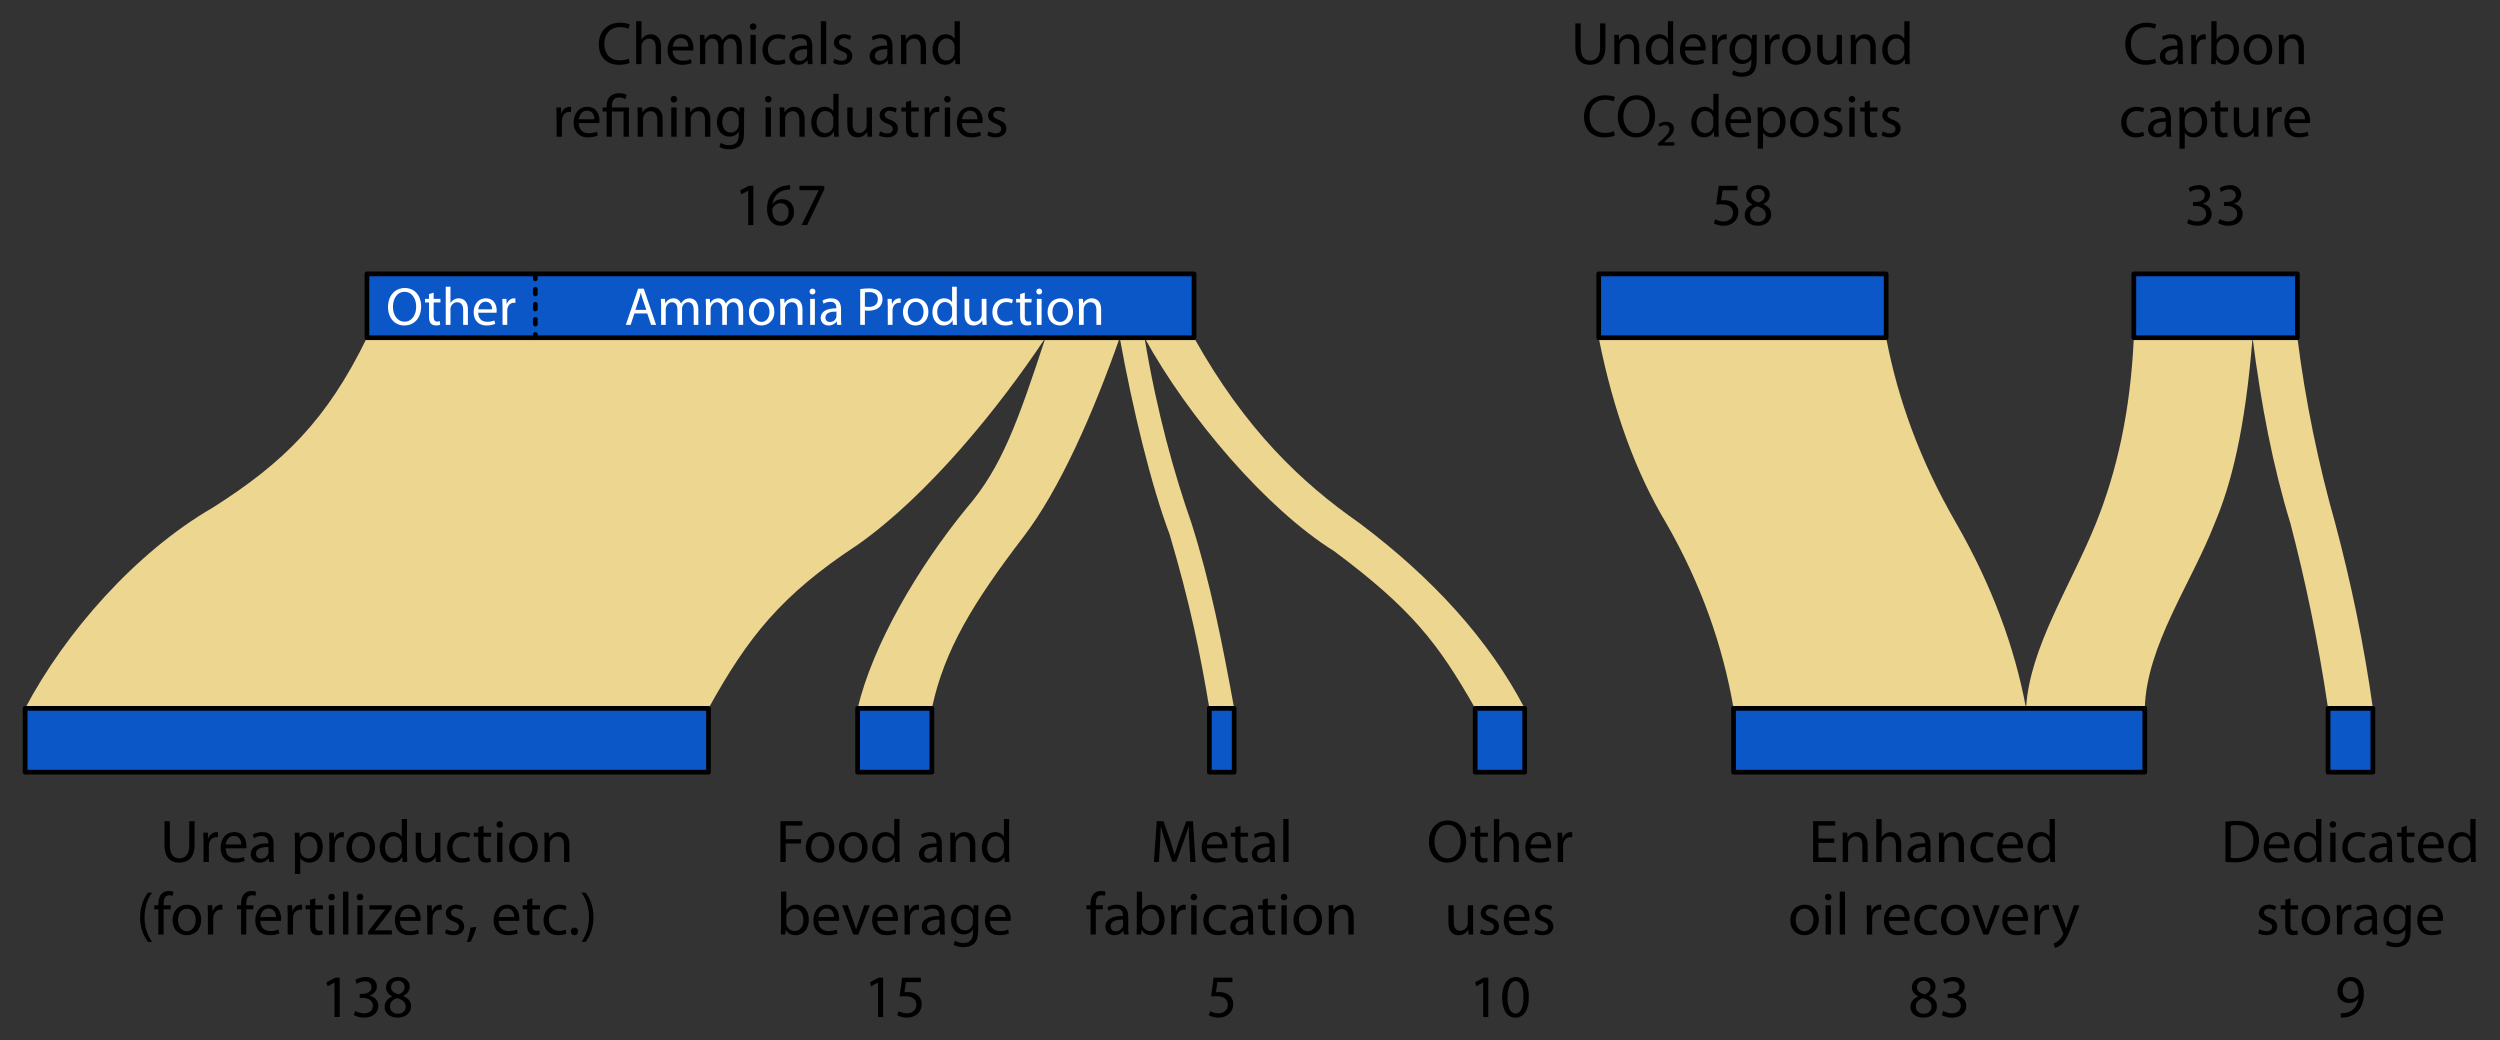<svg xmlns="http://www.w3.org/2000/svg" xmlns:xlink="http://www.w3.org/1999/xlink" width="100%" height="100%" viewBox="0 0 1550 645" fill-rule="evenodd" stroke-linecap="round" stroke-linejoin="round" stroke-miterlimit="1.5" xmlns:v="https://vecta.io/nano"><rect x="0" y="0" width="1550" height="645" fill="#333333" stroke="none"/><g fill="#ecd690"><path d="M709.602 209.388c27.115 49.381 75.653 106.232 117.575 132.345 48.249 35.951 64.57 57.26 87.432 97.443h30.695c-22.258-42.629-56.977-80.727-102.503-114.894-35.94-25.01-70.798-58.133-102.504-114.894h-30.695z"/><path d="M694.237 209.388c7.983 44.06 19.4 91.364 30.959 122.033 12.731 43.12 18.957 73.756 24.614 107.755h15.365c-7.286-40.275-14.971-78.85-26.487-114.894-10.604-30.287-21.362-68.378-29.086-114.894h-15.365zm296.962 0c9.11 45.882 23.222 83.904 41.809 114.894 21.558 37.605 35.142 75.935 41.809 114.894h181.331c-7.062-38.298-21.417-76.596-43.371-114.894-22.173-38.298-36.089-76.596-43.37-114.894H991.199z"/><path d="M1322.96 209.388c-2.033 45.51-10.544 82.922-23.408 114.894-15.724 39.09-41.232 77.159-43.407 114.894h73.622c1.08-38.97 28.79-77.278 43.408-114.894 10.088-24.009 18.737-57.02 23.407-114.894h-73.622z"/><path d="M1396.59 209.388c5.255 41.482 12.737 80.18 23.408 114.894 9.034 34.603 17.081 72.167 23.407 114.894h27.785c-5.644-40.456-13.701-78.5-23.407-114.894-10.446-36.977-18.377-75.21-23.407-114.894h-27.786zm-1169.092 0c-24.867 51.074-51.741 77.572-95.647 105.375-48.057 27.876-91.485 77.497-116.272 124.413h423.685c24.393-43.988 44.803-70.115 92.468-101.409 43.667-30.719 87.639-84.951 116.479-128.379H227.498z"/><path d="M648.211 209.388c-17.243 52.403-27.247 80.471-48.721 105.375-30.49 37.19-58.421 85.107-67.758 124.413h46.026c7.688-36.275 25.697-65.663 56.653-106.169 22.685-29.55 43.487-77.146 59.826-123.619h-46.026z"/></g><path d="M740.297 209.388v-39.575H227.498v39.575h512.799zM439.264 478.75v-39.574H15.579v39.574h423.685zm890.506 0v-39.574h-254.953v39.574h254.953zm-752.012 0v-39.574h-46.026v39.574h46.026zm187.417 0v-39.574H749.81v39.574h15.365zm180.129 0v-39.574h-30.695v39.574h30.695zm525.876 0v-39.574h-27.785v39.574h27.785zm-301.77-269.362v-39.575H991.202v39.575h178.208zm254.96 0v-39.575h-101.408v39.575h101.408z" fill="#0c57c8" stroke="#000" stroke-width="2.92"/><g fill-rule="nonzero"><path d="M389.754 36.356c-1.312.638-3.337 1.05-5.362 1.05-6.113 0-9.675-3.937-9.675-10.163 0-6.638 3.938-10.425 9.863-10.425 2.1 0 3.862.45 5.063 1.05l.825-2.662c-.863-.45-2.887-1.125-6-1.125-7.838 0-13.2 5.325-13.2 13.275 0 8.325 5.325 12.825 12.45 12.825 3.075 0 5.512-.6 6.675-1.2l-.638-2.625zm4.65 3.413h3.3v-10.95c0-.6.037-1.088.225-1.575.637-1.762 2.288-3.262 4.425-3.262 3.113 0 4.2 2.438 4.2 5.363V39.77h3.3v-10.8c0-6.225-3.9-7.725-6.337-7.725a6.76 6.76 0 0 0-3.375.9c-1.013.563-1.838 1.425-2.363 2.363h-.075V13.144h-3.3v26.625zm35.4-8.475c.075-.375.113-.862.113-1.538 0-3.337-1.538-8.512-7.5-8.512-5.288 0-8.512 4.275-8.512 9.75s3.337 9.188 8.925 9.188c2.887 0 4.912-.638 6.075-1.163l-.6-2.362c-1.2.525-2.662.938-5.025.938-3.338 0-6.15-1.837-6.225-6.3h12.75zm-12.712-2.363c.262-2.287 1.688-5.325 5.063-5.325 3.712 0 4.613 3.262 4.575 5.325h-9.637zm16.912 10.838h3.225V28.856c0-.562.075-1.162.263-1.612.525-1.65 2.063-3.3 4.087-3.3 2.512 0 3.788 2.063 3.788 4.95v10.875h3.225V28.556c0-.6.113-1.163.262-1.65.6-1.575 2.025-2.962 3.938-2.962 2.625 0 3.938 2.063 3.938 5.587v10.238h3.225v-10.65c0-6.3-3.562-7.875-6-7.875-1.725 0-2.887.45-3.975 1.275-.75.563-1.5 1.313-2.062 2.362h-.075c-.787-2.137-2.662-3.637-5.1-3.637-3.038 0-4.725 1.612-5.738 3.337h-.113l-.15-2.963h-2.888l.15 4.913v13.237z"/><use xlink:href="#B"/><use xlink:href="#C"/><path d="M503.604 28.631c0-3.6-1.35-7.387-6.9-7.387-2.287 0-4.5.637-6 1.575l.75 2.212c1.275-.863 3.038-1.35 4.763-1.35 3.712-.038 4.125 2.7 4.125 4.162v.375c-7.013-.037-10.913 2.363-10.913 6.75 0 2.625 1.875 5.212 5.55 5.212 2.587 0 4.537-1.275 5.55-2.7h.112l.263 2.288h2.962c-.187-1.237-.262-2.775-.262-4.35v-6.787zm-3.187 5.025c0 .3-.038.675-.15 1.05-.525 1.538-2.062 3.038-4.462 3.038-1.65 0-3.075-.975-3.075-3.15 0-3.525 4.087-4.163 7.688-4.088v3.15zm8.511-20.512h3.3v26.625h-3.3zm7.613 25.762c1.275.75 3.112 1.275 5.1 1.275 4.237 0 6.75-2.25 6.75-5.475 0-2.7-1.65-4.275-4.763-5.437-2.362-.937-3.413-1.612-3.413-3.112 0-1.35 1.05-2.475 3-2.475 1.688 0 3 .637 3.713 1.087l.787-2.4c-.975-.637-2.587-1.125-4.425-1.125-3.862 0-6.263 2.4-6.263 5.325 0 2.175 1.538 3.938 4.838 5.137 2.4.9 3.337 1.725 3.337 3.3 0 1.537-1.125 2.7-3.488 2.7-1.65 0-3.375-.675-4.387-1.275l-.788 2.475zm36.788-10.275c0-3.6-1.35-7.387-6.9-7.387-2.288 0-4.5.637-6 1.575l.75 2.212c1.275-.863 3.038-1.35 4.763-1.35 3.712-.038 4.125 2.7 4.125 4.162v.375c-7.013-.037-10.913 2.363-10.913 6.75 0 2.625 1.875 5.212 5.55 5.212 2.588 0 4.538-1.275 5.55-2.7h.112l.263 2.288h2.962c-.187-1.237-.263-2.775-.263-4.35v-6.787zm-3.187 5.025c0 .3-.037.675-.15 1.05-.525 1.538-2.062 3.038-4.462 3.038-1.65 0-3.075-.975-3.075-3.15 0-3.525 4.088-4.163 7.688-4.088v3.15z"/><use xlink:href="#D"/><path d="M591.842 13.144v10.837h-.075c-.825-1.425-2.663-2.737-5.475-2.737-4.388 0-8.175 3.675-8.138 9.712 0 5.513 3.413 9.225 7.8 9.225 2.962 0 5.137-1.538 6.112-3.562h.113l.15 3.15h2.925c-.075-1.237-.15-3.075-.15-4.687V13.144h-3.263zm0 19.013c0 .525-.037.975-.15 1.425-.6 2.438-2.625 3.938-4.837 3.938-3.525 0-5.362-3.038-5.362-6.712 0-3.975 2.025-6.975 5.438-6.975 2.475 0 4.275 1.725 4.762 3.788.113.413.15.975.15 1.387v3.15zm-246.75 52.612h3.3v-9.675c0-.525.037-1.088.112-1.538.45-2.475 2.1-4.2 4.425-4.2.45 0 .788 0 1.125.075v-3.112l-.9-.075c-2.213 0-4.238 1.538-5.062 3.975h-.113l-.15-3.6h-2.888l.15 5.663v12.487zm26.474-8.475c.075-.375.113-.863.113-1.538 0-3.337-1.538-8.513-7.5-8.513-5.288 0-8.512 4.275-8.512 9.75s3.337 9.188 8.925 9.188c2.887 0 4.912-.637 6.075-1.162l-.6-2.362c-1.2.525-2.662.938-5.025.938-3.338 0-6.15-1.838-6.225-6.3h12.75zm-12.712-2.363c.262-2.287 1.688-5.325 5.063-5.325 3.712 0 4.613 3.262 4.575 5.325h-9.637zm20.513 10.838V69.132h7.238V84.77h3.3V66.62h-10.538v-.9c0-2.888 1.013-5.325 4.5-5.325 1.613 0 3 .487 3.825 1.05l.938-2.513c-.937-.675-2.925-1.2-4.613-1.2-5.1 0-7.913 3.112-7.913 7.875v1.013h-2.512v2.513h2.512v15.638h3.262z"/><use xlink:href="#E"/><use xlink:href="#B" x="-49.087" y="45"/><use xlink:href="#E" x="29.588"/><path d="M461.304 71.569l.15-4.95h-2.925l-.113 2.738h-.075c-.825-1.5-2.512-3.113-5.663-3.113-4.2 0-8.212 3.45-8.212 9.6 0 5.025 3.225 8.85 7.725 8.85 2.813 0 4.8-1.35 5.775-3.037h.075v1.987c0 4.612-2.475 6.375-5.85 6.375-2.25 0-4.125-.675-5.325-1.463l-.825 2.55c1.462.975 3.863 1.5 6.038 1.5 2.287 0 4.837-.562 6.637-2.175 1.725-1.612 2.587-4.125 2.587-8.325V71.569zm-3.3 5.475c0 .563-.075 1.2-.262 1.762-.675 2.1-2.512 3.375-4.575 3.375-3.525 0-5.363-2.962-5.363-6.525 0-4.2 2.25-6.862 5.4-6.862 2.438 0 4.012 1.575 4.612 3.525.15.413.188.9.188 1.463v3.263z"/><use xlink:href="#B" x="9.413" y="45"/><use xlink:href="#E" x="88.088"/><path d="M516.654 58.144v10.838h-.075c-.825-1.425-2.663-2.738-5.475-2.738-4.387 0-8.175 3.675-8.137 9.713 0 5.513 3.412 9.225 7.8 9.225 2.962 0 5.137-1.537 6.113-3.562h.112l.15 3.15h2.925c-.075-1.237-.15-3.075-.15-4.687V58.144h-3.262zm0 19.013c0 .525-.038.975-.15 1.425-.6 2.438-2.625 3.938-4.838 3.938-3.525 0-5.363-3.037-5.363-6.712 0-3.975 2.025-6.975 5.438-6.975 2.475 0 4.275 1.725 4.763 3.787.112.413.15.975.15 1.388v3.15zm23.962-10.538h-3.3v11.1c0 .638-.112 1.237-.3 1.688-.6 1.5-2.138 3.037-4.35 3.037-2.962 0-4.05-2.362-4.05-5.812V66.619h-3.3v10.612c0 6.338 3.413 7.95 6.263 7.95 3.225 0 5.175-1.912 6-3.375h.075l.188 2.963h2.925c-.113-1.425-.15-3.075-.15-4.987V66.619z"/><use xlink:href="#F"/><path d="M561.691 63.244v3.375h-2.812v2.513h2.813v9.9c0 2.138.375 3.75 1.275 4.763.787.862 2.025 1.387 3.563 1.387 1.275 0 2.287-.225 2.925-.45l-.15-2.513c-.488.15-1.013.225-1.913.225-1.837 0-2.475-1.275-2.475-3.525v-9.788h4.725v-2.513h-4.725v-4.35l-3.225.975zm11.662 21.525h3.3v-9.675c0-.525.038-1.088.112-1.538.45-2.475 2.1-4.2 4.425-4.2.45 0 .787 0 1.125.075v-3.112l-.9-.075c-2.212 0-4.237 1.538-5.062 3.975h-.112l-.15-3.6h-2.888l.15 5.663v12.487z"/><use xlink:href="#G"/><path d="M609.129 76.294c.075-.375.112-.863.112-1.538 0-3.337-1.538-8.513-7.5-8.513-5.288 0-8.513 4.275-8.513 9.75s3.338 9.188 8.925 9.188c2.887 0 4.913-.637 6.075-1.162l-.6-2.362c-1.2.525-2.663.938-5.025.938-3.337 0-6.15-1.838-6.225-6.3h12.75zm-12.713-2.363c.263-2.287 1.688-5.325 5.063-5.325 3.713 0 4.613 3.262 4.575 5.325h-9.638z"/><use xlink:href="#F" x="67.237"/><g fill="#fff"><path d="M401.296 194.367l2.4 7.067h3.1l-7.666-22.467h-3.467l-7.667 22.467h3l2.334-7.067h7.966zm-7.366-2.267l2.2-6.5c.466-1.366.8-2.766 1.133-4.066h.067l1.166 4.1 2.234 6.466h-6.8z"/><use xlink:href="#H"/><use xlink:href="#H" x="27.8"/><use xlink:href="#I"/><path d="M483.796 201.434h2.934v-9.7c0-.5.066-1 .2-1.367.533-1.633 2.033-3 3.933-3 2.767 0 3.733 2.167 3.733 4.767v9.3h2.934v-9.6c0-5.534-3.467-6.867-5.7-6.867-2.667 0-4.534 1.5-5.334 3h-.066l-.167-2.667h-2.6l.133 4.367v11.767zm21.434 0V185.3h-2.934v16.134h2.934zm-1.467-22.5c-1.1 0-1.833.833-1.833 1.833s.7 1.8 1.766 1.8c1.167 0 1.867-.8 1.867-1.8 0-1.033-.733-1.833-1.8-1.833zm17.667 12.6c0-3.2-1.2-6.567-6.134-6.567-2.033 0-4 .567-5.333 1.4l.667 1.967c1.133-.767 2.7-1.2 4.233-1.2 3.3-.034 3.667 2.4 3.667 3.7v.333c-6.234-.033-9.7 2.1-9.7 6 0 2.333 1.666 4.633 4.933 4.633 2.3 0 4.033-1.133 4.933-2.4h.1l.234 2.034h2.633c-.167-1.1-.233-2.467-.233-3.867v-6.033zM518.596 196c0 .267-.033.6-.133.934-.467 1.366-1.833 2.7-3.967 2.7-1.466 0-2.733-.867-2.733-2.8 0-3.134 3.633-3.7 6.833-3.634v2.8zm14.734 5.434h2.9v-9c.666.166 1.466.2 2.333.2 2.833 0 5.3-.834 6.867-2.467 1.133-1.167 1.733-2.767 1.733-4.8 0-2-.767-3.633-1.967-4.7-1.333-1.2-3.433-1.867-6.3-1.867-2.333 0-4.166.2-5.566.434v22.2zm2.9-20.1c.5-.134 1.466-.234 2.733-.234 3.167 0 5.3 1.434 5.3 4.434 0 3.033-2.133 4.766-5.633 4.766-.967 0-1.767-.066-2.4-.233v-8.733zm14.2 20.1h2.933v-8.6c0-.467.033-.967.1-1.367.4-2.2 1.867-3.733 3.933-3.733.4 0 .7 0 1 .066v-2.766l-.8-.067c-1.966 0-3.766 1.367-4.5 3.533h-.1l-.133-3.2h-2.567l.134 5.034v11.1z"/><use xlink:href="#I" x="95.5"/><path d="M590.296 177.767v9.633h-.066c-.734-1.266-2.367-2.433-4.867-2.433-3.9 0-7.267 3.267-7.233 8.633 0 4.9 3.033 8.2 6.933 8.2 2.633 0 4.567-1.366 5.433-3.166h.1l.134 2.8h2.6a74.35 74.35 0 0 1-.134-4.167v-19.5h-2.9zm0 16.9c0 .467-.033.867-.133 1.267-.533 2.166-2.333 3.5-4.3 3.5-3.133 0-4.767-2.7-4.767-5.967 0-3.533 1.8-6.2 4.834-6.2 2.2 0 3.8 1.533 4.233 3.367.1.366.133.866.133 1.233v2.8zm21.3-9.367h-2.933v9.867c0 .567-.1 1.1-.267 1.5-.533 1.333-1.9 2.7-3.866 2.7-2.634 0-3.6-2.1-3.6-5.167v-8.9h-2.934v9.434c0 5.633 3.034 7.066 5.567 7.066 2.867 0 4.6-1.7 5.333-3h.067l.167 2.634h2.6l-.134-4.434v-11.7zm15.867 13.367c-.833.367-1.933.767-3.6.767-3.2 0-5.6-2.3-5.6-6.034 0-3.333 2-6.1 5.7-6.1 1.6 0 2.7.4 3.4.767l.667-2.233c-.8-.434-2.334-.867-4.067-.867-5.267 0-8.667 3.633-8.667 8.6 0 4.933 3.167 8.233 8.034 8.233 2.166 0 3.866-.566 4.633-.933l-.5-2.2z"/><use xlink:href="#J"/><path d="M645.796 201.434V185.3h-2.933v16.134h2.933zm-1.466-22.5c-1.1 0-1.834.833-1.834 1.833s.7 1.8 1.767 1.8c1.167 0 1.867-.8 1.867-1.8 0-1.033-.734-1.833-1.8-1.833zm13.166 6.033c-4.433 0-8 3.167-8 8.533 0 5.1 3.4 8.3 7.734 8.3 3.866 0 8.033-2.6 8.033-8.566 0-4.9-3.133-8.267-7.767-8.267zm-.066 2.2c3.466 0 4.833 3.433 4.833 6.167 0 3.633-2.1 6.266-4.9 6.266-2.867 0-4.867-2.666-4.867-6.2 0-3.033 1.5-6.233 4.934-6.233zm11.533 14.267h2.933v-9.7c0-.5.067-1 .2-1.367.534-1.633 2.034-3 3.934-3 2.766 0 3.733 2.167 3.733 4.767v9.3h2.933v-9.6c0-5.534-3.466-6.867-5.7-6.867-2.666 0-4.533 1.5-5.333 3h-.067l-.166-2.667h-2.6l.133 4.367v11.767zm-418-22.867c-6 0-10.4 4.667-10.4 11.8 0 6.8 4.133 11.433 10.1 11.433 5.733 0 10.433-4.133 10.433-11.833 0-6.7-3.966-11.4-10.133-11.4zm-.1 2.367c4.833 0 7.167 4.666 7.167 9.166 0 5.1-2.6 9.334-7.2 9.334s-7.2-4.3-7.2-9.134c0-4.9 2.4-9.366 7.233-9.366z"/><use xlink:href="#J" x="-366.5"/><path d="M276.363 201.434h2.933V191.7c0-.533.034-.966.2-1.4.567-1.566 2.034-2.9 3.934-2.9 2.766 0 3.733 2.167 3.733 4.767v9.267h2.933v-9.6c0-5.534-3.466-6.867-5.633-6.867-1.1 0-2.133.3-3 .8a5.53 5.53 0 0 0-2.1 2.1h-.067v-10.1h-2.933v23.667zm31.467-7.534c.066-.333.1-.766.1-1.366 0-2.967-1.367-7.567-6.667-7.567-4.7 0-7.567 3.8-7.567 8.667s2.967 8.166 7.934 8.166c2.566 0 4.366-.566 5.4-1.033l-.534-2.1c-1.066.467-2.366.833-4.466.833-2.967 0-5.467-1.633-5.534-5.6h11.334zm-11.3-2.1c.233-2.033 1.5-4.733 4.5-4.733 3.3 0 4.1 2.9 4.066 4.733h-8.566zm15.033 9.634h2.933v-8.6a8.86 8.86 0 0 1 .1-1.367c.4-2.2 1.867-3.733 3.934-3.733.4 0 .7 0 1 .066v-2.766l-.8-.067c-1.967 0-3.767 1.367-4.5 3.533h-.1l-.134-3.2h-2.566l.133 5.034v11.1z"/></g><path d="M102.003 509.148v14.887c0 7.875 3.9 10.8 9.075 10.8 5.475 0 9.563-3.15 9.563-10.913v-14.775h-3.3v15c0 5.55-2.437 8.025-6.15 8.025-3.375 0-5.888-2.4-5.888-8.025v-15h-3.3z"/><use xlink:href="#K"/><use xlink:href="#L"/><path d="M169.616 523.285c0-3.6-1.35-7.387-6.9-7.387-2.287 0-4.5.637-6 1.575l.75 2.213c1.275-.863 3.037-1.35 4.762-1.35 3.713-.038 4.125 2.7 4.125 4.163v.375c-7.012-.038-10.912 2.362-10.912 6.75 0 2.625 1.875 5.212 5.55 5.212 2.587 0 4.537-1.275 5.55-2.7h.113l.262 2.288h2.963c-.187-1.237-.262-2.775-.262-4.35v-6.788zm-3.187 5.025c0 .3-.038.675-.15 1.05-.525 1.538-2.062 3.038-4.463 3.038-1.65 0-3.075-.975-3.075-3.15 0-3.525 4.087-4.163 7.688-4.088v3.15zm16.462 13.538h3.262v-9.862h.075c1.088 1.8 3.188 2.85 5.588 2.85 4.275 0 8.287-3.225 8.287-9.75 0-5.475-3.3-9.187-7.725-9.187-2.963 0-5.137 1.275-6.45 3.487h-.075l-.187-3.112h-2.925c.075 1.725.15 3.6.15 5.925v19.65zm3.262-17.962c0-.413.113-.9.225-1.312.6-2.475 2.738-4.05 4.988-4.05 3.487 0 5.4 3.112 5.4 6.712 0 4.163-2.025 7.013-5.513 7.013-2.362 0-4.35-1.575-4.95-3.863-.113-.413-.15-.862-.15-1.35v-3.15z"/><use xlink:href="#M"/><path d="M223.803 515.898c-4.988 0-9 3.563-9 9.6 0 5.737 3.825 9.337 8.7 9.337 4.35 0 9.037-2.925 9.037-9.638 0-5.512-3.525-9.3-8.737-9.3zm-.075 2.475c3.9 0 5.438 3.862 5.438 6.938 0 4.087-2.362 7.05-5.512 7.05-3.225 0-5.475-3-5.475-6.975 0-3.413 1.688-7.012 5.55-7.012zm25.35-10.575v10.837h-.075c-.825-1.425-2.662-2.737-5.475-2.737-4.387 0-8.175 3.675-8.137 9.712 0 5.513 3.412 9.225 7.8 9.225 2.963 0 5.138-1.538 6.113-3.562h.112l.15 3.15h2.925c-.075-1.237-.15-3.075-.15-4.687v-21.937h-3.262zm0 19.013c0 .525-.038.975-.15 1.425-.6 2.438-2.625 3.938-4.838 3.938-3.525 0-5.363-3.038-5.363-6.712 0-3.975 2.025-6.975 5.438-6.975 2.475 0 4.275 1.725 4.763 3.788.112.413.15.975.15 1.387v3.15zm23.962-10.538h-3.3v11.1c0 .637-.113 1.237-.3 1.688-.6 1.5-2.137 3.037-4.35 3.037-2.963 0-4.05-2.362-4.05-5.812v-10.012h-3.3v10.612c0 6.337 3.413 7.95 6.262 7.95 3.225 0 5.175-1.913 6-3.375h.075l.188 2.962h2.925c-.113-1.425-.15-3.075-.15-4.987v-13.163z"/><use xlink:href="#C" x="-195.538" y="494.654"/><use xlink:href="#N"/><use xlink:href="#B" x="-157.063" y="494.654"/><use xlink:href="#O"/><path d="M337.578 534.423h3.3V523.51c0-.562.075-1.125.225-1.538.6-1.837 2.288-3.375 4.425-3.375 3.113 0 4.2 2.438 4.2 5.363v10.462h3.3v-10.8c0-6.225-3.9-7.725-6.413-7.725-3 0-5.1 1.688-6 3.375h-.075l-.187-3h-2.925c.113 1.5.15 3 .15 4.913v13.237zM91.766 553.398c-2.362 3.15-4.875 7.987-4.912 15.337 0 7.313 2.55 12.112 4.912 15.225h2.55c-2.625-3.75-4.687-8.513-4.687-15.187 0-6.825 1.95-11.663 4.688-15.375h-2.55zm9.675 26.025v-15.638h4.388v-2.512h-4.388v-.975c0-2.812.712-5.25 3.525-5.25.975 0 1.612.188 2.1.413l.45-2.55c-.638-.262-1.613-.525-2.813-.525-1.537 0-3.187.488-4.425 1.688-1.5 1.462-2.1 3.788-2.1 6.337v.863h-2.513v2.512h2.513v15.638h3.263z"/><use xlink:href="#P"/><use xlink:href="#K" x="2.701" y="45"/><path d="M152.703 579.423v-15.638h4.387v-2.512h-4.387v-.975c0-2.812.713-5.25 3.525-5.25.975 0 1.612.188 2.1.413l.45-2.55c-.637-.262-1.612-.525-2.812-.525-1.537 0-3.187.488-4.425 1.688-1.5 1.462-2.1 3.788-2.1 6.337v.863h-2.512v2.512h2.512v15.638h3.263z"/><use xlink:href="#L" x="21.488" y="45"/><use xlink:href="#M" x="-25.875" y="45"/><path d="M192.266 557.898v3.375h-2.812v2.512h2.813v9.9c0 2.137.375 3.75 1.275 4.762.788.863 2.025 1.388 3.563 1.388 1.275 0 2.288-.225 2.925-.45l-.15-2.512c-.487.15-1.012.225-1.912.225-1.838 0-2.475-1.275-2.475-3.525v-9.788h4.725v-2.512h-4.725v-4.35l-3.225.975z"/><use xlink:href="#Q"/><path d="M212.702 552.798h3.3v26.625h-3.3z"/><use xlink:href="#Q" x="17.625"/><path d="M228.265 579.423h14.7v-2.625H232.39v-.075c.825-.9 1.537-1.837 2.325-2.85l8.1-10.538v-2.062h-13.8v2.625h9.825v.075l-2.4 2.85-8.175 10.688v1.913zm32.438-8.475c.075-.375.113-.862.113-1.538 0-3.337-1.538-8.512-7.5-8.512-5.287 0-8.512 4.275-8.512 9.75s3.337 9.188 8.925 9.188c2.888 0 4.912-.638 6.075-1.163l-.6-2.362c-1.2.525-2.662.938-5.025.938-3.338 0-6.15-1.838-6.225-6.3h12.75zm-12.712-2.362c.262-2.288 1.688-5.325 5.063-5.325 3.712 0 4.613 3.263 4.575 5.325h-9.637zm16.912 10.837h3.3v-9.675c0-.525.037-1.088.112-1.538.45-2.475 2.1-4.2 4.425-4.2.45 0 .788 0 1.125.075v-3.113l-.9-.075c-2.213 0-4.238 1.538-5.062 3.975h-.113l-.15-3.6h-2.888l.15 5.663v12.487zm11.025-.862c1.275.75 3.113 1.275 5.1 1.275 4.237 0 6.75-2.25 6.75-5.475 0-2.7-1.65-4.275-4.763-5.437-2.362-.937-3.412-1.612-3.412-3.112 0-1.35 1.05-2.475 3-2.475 1.688 0 3 .637 3.712 1.087l.788-2.4c-.975-.638-2.588-1.125-4.425-1.125-3.863 0-6.262 2.4-6.262 5.325 0 2.175 1.537 3.938 4.837 5.138 2.4.9 3.338 1.725 3.338 3.3 0 1.538-1.125 2.7-3.488 2.7-1.65 0-3.375-.675-4.387-1.275l-.788 2.475zm15.862 5.25c1.05-1.763 2.7-5.925 3.6-9.113l-3.675.375c-.413 2.738-1.425 6.75-2.25 9l2.325-.262zm30.113-12.863c.075-.375.113-.862.113-1.538 0-3.337-1.538-8.512-7.5-8.512-5.288 0-8.512 4.275-8.512 9.75s3.337 9.188 8.925 9.188c2.887 0 4.912-.638 6.075-1.163l-.6-2.362c-1.2.525-2.662.938-5.025.938-3.338 0-6.15-1.838-6.225-6.3h12.75zm-12.712-2.362c.262-2.288 1.688-5.325 5.063-5.325 3.712 0 4.613 3.263 4.575 5.325h-9.637z"/><use xlink:href="#N" x="30.3" y="45"/><use xlink:href="#C" x="-135.763" y="539.655"/><path d="M356.103 579.836c1.387 0 2.288-1.013 2.288-2.363 0-1.387-.9-2.362-2.213-2.362s-2.25 1.013-2.25 2.362.9 2.363 2.175 2.363zm6.937 4.125c2.363-3.15 4.875-7.95 4.912-15.3 0-7.35-2.55-12.187-4.912-15.262h-2.55c2.663 3.75 4.688 8.512 4.688 15.262s-2.062 11.588-4.687 15.3h2.55zm774.176-64.088h-9.788v-7.988h10.388v-2.737h-13.687v25.275h14.25v-2.737h-10.95v-9.113h9.788v-2.7z"/><use xlink:href="#R"/><path d="M1163.317 534.423h3.3v-10.95c0-.6.038-1.087.225-1.575.638-1.763 2.287-3.263 4.425-3.263 3.112 0 4.2 2.438 4.2 5.363v10.425h3.3v-10.8c0-6.225-3.9-7.725-6.338-7.725-1.237 0-2.4.337-3.375.9-1.012.563-1.837 1.425-2.362 2.362h-.075v-11.362h-3.3v26.625z"/><use xlink:href="#S"/><use xlink:href="#R" x="59.699"/><use xlink:href="#T"/><use xlink:href="#U"/><use xlink:href="#V"/><use xlink:href="#W"/><use xlink:href="#X"/><path d="M1140.628 552.798h3.3v26.625h-3.3z"/><use xlink:href="#Y"/><use xlink:href="#U" x="-70.275" y="45"/><use xlink:href="#T" x="-34.913" y="45.001"/><use xlink:href="#W" x="93.412"/><path d="M1222.754 561.273l6.9 18.15h3.15l7.125-18.15h-3.45l-3.525 10.163-1.537 4.688h-.113c-.375-1.5-.862-3-1.462-4.687l-3.562-10.163h-3.525z"/><use xlink:href="#U" x="3.075" y="45"/><use xlink:href="#Y" x="104.024"/><path d="M1272.254 561.273l6.675 16.725c.188.412.263.675.263.862s-.113.45-.263.788c-.788 1.688-1.875 2.962-2.775 3.675a8.73 8.73 0 0 1-2.888 1.613l.825 2.737c.825-.15 2.4-.712 4.05-2.1 2.25-1.987 3.863-5.137 6.225-11.362l4.95-12.937h-3.488l-3.6 10.65c-.45 1.313-.825 2.7-1.162 3.788h-.075a46.91 46.91 0 0 0-1.2-3.712l-3.937-10.725h-3.6zm-788.402-26.85h3.3v-11.437h9.525v-2.7h-9.525v-8.4h10.313v-2.737h-13.613v25.275z"/><use xlink:href="#O" x="183.886"/><use xlink:href="#P" x="413.162" y="-45"/><use xlink:href="#Z"/><use xlink:href="#a"/><path d="M589.227 534.423h3.3V523.51c0-.562.075-1.125.225-1.538.6-1.837 2.287-3.375 4.425-3.375 3.112 0 4.2 2.438 4.2 5.363v10.462h3.3v-10.8c0-6.225-3.9-7.725-6.413-7.725-3 0-5.1 1.688-6 3.375h-.075l-.187-3h-2.925c.113 1.5.15 3 .15 4.913v13.237z"/><use xlink:href="#Z" x="67.988"/><path d="M484.245 574.736l-.15 4.688h2.813l.188-2.962h.075c1.387 2.362 3.487 3.375 6.112 3.375 4.05 0 8.175-3.225 8.175-9.712 0-5.475-3.15-9.225-7.687-9.225-2.925 0-5.025 1.275-6.187 3.3h-.075v-11.4h-3.262v21.938zm3.262-5.812a5.16 5.16 0 0 1 .188-1.388c.675-2.475 2.775-4.05 4.988-4.05 3.563 0 5.438 3.112 5.438 6.75 0 4.163-2.025 6.975-5.512 6.975-2.4 0-4.35-1.575-4.95-3.863-.112-.375-.15-.787-.15-1.2v-3.225zm32.663 2.024c.075-.375.113-.862.113-1.538 0-3.337-1.538-8.512-7.5-8.512-5.288 0-8.513 4.275-8.513 9.75s3.337 9.188 8.925 9.188c2.888 0 4.913-.638 6.075-1.163l-.6-2.362c-1.2.525-2.663.938-5.025.938-3.338 0-6.15-1.838-6.225-6.3h12.75zm-12.712-2.362c.262-2.288 1.688-5.325 5.063-5.325 3.712 0 4.612 3.263 4.575 5.325h-9.638zm14.663-7.313l6.9 18.15h3.15l7.125-18.15h-3.45l-3.525 10.163-1.538 4.688h-.112c-.375-1.5-.863-3-1.462-4.687l-3.562-10.163h-3.525z"/><use xlink:href="#b"/><use xlink:href="#c"/><use xlink:href="#a" x="1.744" y="45.001"/><path d="M606.496 566.223l.15-4.95h-2.925l-.112 2.737h-.075c-.825-1.5-2.512-3.112-5.662-3.112-4.2 0-8.213 3.45-8.213 9.6 0 5.025 3.225 8.85 7.725 8.85 2.813 0 4.8-1.35 5.775-3.037h.075v1.987c0 4.612-2.475 6.375-5.85 6.375-2.25 0-4.125-.675-5.325-1.462l-.825 2.55c1.462.975 3.862 1.5 6.038 1.5 2.288 0 4.837-.562 6.637-2.175 1.725-1.613 2.588-4.125 2.588-8.325v-10.538zm-3.3 5.475c0 .563-.075 1.2-.262 1.763-.675 2.1-2.513 3.375-4.575 3.375-3.525 0-5.362-2.962-5.362-6.525 0-4.2 2.25-6.863 5.4-6.863 2.438 0 4.012 1.575 4.612 3.525.15.413.188.9.188 1.463v3.262z"/><use xlink:href="#b" x="69.9"/><path d="M737.992 534.423h3.225l-1.575-25.275h-4.163l-4.5 12.225-2.7 8.512h-.075l-2.55-8.512-4.312-12.225h-4.163l-1.763 25.275h3.113l.675-10.837.488-11.175h.075c.712 3 1.688 6.225 2.888 9.825l4.125 12.038h2.475l4.462-12.263c1.275-3.487 2.288-6.675 3.188-9.6h.075c0 3.113.225 7.388.413 10.913l.6 11.1z"/><use xlink:href="#b" x="204.322" y="-45"/><use xlink:href="#d"/><use xlink:href="#a" x="206.403"/><path d="M795.629 507.798h3.3v26.625h-3.3zm-116.231 71.625v-15.638h4.388v-2.512h-4.388v-.975c0-2.812.712-5.25 3.525-5.25.975 0 1.613.188 2.1.413l.45-2.55c-.638-.262-1.613-.525-2.812-.525-1.538 0-3.187.488-4.425 1.688-1.5 1.462-2.1 3.788-2.1 6.337v.863h-2.513v2.512h2.513v15.638h3.262z"/><use xlink:href="#a" x="115.596" y="45.001"/><path d="M704.824 574.736l-.15 4.688h2.813l.188-2.962h.075c1.387 2.362 3.487 3.375 6.112 3.375 4.05 0 8.175-3.225 8.175-9.712 0-5.475-3.15-9.225-7.687-9.225-2.925 0-5.025 1.275-6.187 3.3h-.075v-11.4h-3.263v21.938zm3.263-5.812c0-.525.075-.975.188-1.388.675-2.475 2.775-4.05 4.987-4.05 3.563 0 5.438 3.112 5.438 6.75 0 4.163-2.025 6.975-5.512 6.975-2.4 0-4.35-1.575-4.95-3.863-.112-.375-.15-.787-.15-1.2v-3.225z"/><use xlink:href="#c" x="165.341"/><use xlink:href="#G" x="152.807" y="494.654"/><use xlink:href="#T" x="-475.668" y="45.001"/><use xlink:href="#a" x="192.996" y="45.001"/><use xlink:href="#d" x="16.932" y="45"/><use xlink:href="#G" x="208.719" y="494.654"/><use xlink:href="#P" x="694.958"/><path d="M823.849 579.423h3.3V568.51c0-.562.075-1.125.225-1.538.6-1.837 2.287-3.375 4.425-3.375 3.112 0 4.2 2.438 4.2 5.363v10.462h3.3v-10.8c0-6.225-3.9-7.725-6.413-7.725-3 0-5.1 1.688-6 3.375h-.075l-.187-3h-2.925c.113 1.5.15 3 .15 4.913v13.237zm73.783-70.725c-6.75 0-11.7 5.25-11.7 13.275 0 7.65 4.65 12.863 11.362 12.863 6.45 0 11.738-4.65 11.738-13.312 0-7.538-4.463-12.825-11.4-12.825zm-.112 2.663c5.438 0 8.063 5.25 8.063 10.313 0 5.737-2.925 10.5-8.1 10.5s-8.1-4.837-8.1-10.275c0-5.513 2.7-10.538 8.138-10.538z"/><use xlink:href="#d" x="148.653"/><path d="M926.207 534.423h3.3v-10.95c0-.6.038-1.087.225-1.575.637-1.763 2.287-3.263 4.425-3.263 3.112 0 4.2 2.438 4.2 5.363v10.425h3.3v-10.8c0-6.225-3.9-7.725-6.337-7.725-1.238 0-2.4.337-3.375.9-1.013.563-1.837 1.425-2.363 2.362h-.075v-11.362h-3.3v26.625z"/><use xlink:href="#b" x="404.987" y="-45"/><use xlink:href="#c" x="404.986" y="-45"/><path d="M913.307 561.273h-3.3v11.1c0 .637-.112 1.237-.3 1.688-.6 1.5-2.138 3.037-4.35 3.037-2.962 0-4.05-2.362-4.05-5.812v-10.012h-3.3v10.612c0 6.337 3.413 7.95 6.263 7.95 3.225 0 5.175-1.913 6-3.375h.075l.188 2.962h2.925c-.113-1.425-.15-3.075-.15-4.987v-13.163z"/><use xlink:href="#e"/><use xlink:href="#b" x="391.599"/><use xlink:href="#e" x="33.638"/><path d="M1379.799 534.348c1.65.188 3.563.3 5.925.3 4.912 0 8.813-1.275 11.212-3.638 2.325-2.325 3.638-5.7 3.638-9.825 0-4.088-1.312-7.013-3.6-9.075-2.213-2.025-5.55-3.15-10.238-3.15-2.587 0-4.95.225-6.937.563v24.825zm3.263-22.462c.862-.187 2.138-.337 3.825-.337 6.9 0 10.275 3.788 10.237 9.75 0 6.825-3.75 10.725-10.763 10.725-1.275 0-2.475-.038-3.3-.15v-19.988z"/><use xlink:href="#U" x="165.22"/><use xlink:href="#V" x="165.221"/><use xlink:href="#X" x="312.896" y="-45"/><use xlink:href="#T" x="230.508"/><use xlink:href="#S" x="286.196"/><path d="M1489 512.898v3.375h-2.812v2.512H1489v9.9c0 2.137.375 3.75 1.275 4.762.787.863 2.025 1.388 3.563 1.388 1.275 0 2.287-.225 2.925-.45l-.15-2.512c-.487.15-1.012.225-1.912.225-1.838 0-2.475-1.275-2.475-3.525v-9.788h4.725v-2.512h-4.725v-4.35l-3.225.975z"/><use xlink:href="#U" x="260.845"/><use xlink:href="#V" x="260.846"/><path d="M1400.03 578.561c1.275.75 3.112 1.275 5.1 1.275 4.238 0 6.75-2.25 6.75-5.475 0-2.7-1.65-4.275-4.762-5.437-2.363-.937-3.413-1.612-3.413-3.112 0-1.35 1.05-2.475 3-2.475 1.688 0 3 .637 3.713 1.087l.787-2.4c-.975-.638-2.587-1.125-4.425-1.125-3.862 0-6.263 2.4-6.263 5.325 0 2.175 1.538 3.938 4.838 5.138 2.4.9 3.337 1.725 3.337 3.3 0 1.538-1.125 2.7-3.487 2.7-1.65 0-3.375-.675-4.388-1.275l-.787 2.475zm16.838-20.663v3.375h-2.812v2.512h2.813v9.9c0 2.137.375 3.75 1.275 4.762.787.863 2.025 1.388 3.563 1.388 1.275 0 2.287-.225 2.925-.45l-.15-2.512c-.487.15-1.012.225-1.912.225-1.838 0-2.475-1.275-2.475-3.525v-9.788h4.725v-2.512h-4.725v-4.35l-3.225.975z"/><use xlink:href="#W" x="317.039"/><use xlink:href="#Y" x="291.464"/><use xlink:href="#S" x="276.839" y="45.001"/><path d="M1494.568 566.223l.15-4.95h-2.925l-.112 2.737h-.075c-.825-1.5-2.513-3.112-5.662-3.112-4.2 0-8.213 3.45-8.213 9.6 0 5.025 3.225 8.85 7.725 8.85 2.813 0 4.8-1.35 5.775-3.037h.075v1.987c0 4.612-2.475 6.375-5.85 6.375-2.25 0-4.125-.675-5.325-1.462l-.825 2.55c1.463.975 3.862 1.5 6.037 1.5 2.288 0 4.838-.562 6.638-2.175 1.725-1.613 2.588-4.125 2.588-8.325v-10.538zm-3.3 5.475c0 .563-.075 1.2-.263 1.763-.675 2.1-2.513 3.375-4.575 3.375-3.525 0-5.362-2.962-5.362-6.525 0-4.2 2.25-6.863 5.4-6.863 2.438 0 4.013 1.575 4.613 3.525.15.413.188.9.188 1.463v3.262z"/><use xlink:href="#U" x="260.414" y="45"/><path d="M976.709 14.494v14.888c0 7.875 3.9 10.8 9.075 10.8 5.475 0 9.563-3.15 9.563-10.913V14.494h-3.3v15c0 5.55-2.437 8.025-6.15 8.025-3.375 0-5.888-2.4-5.888-8.025v-15h-3.3z"/><use xlink:href="#D" x="442.244"/><use xlink:href="#f"/><path d="M1057.446 31.294c.075-.375.112-.862.112-1.538 0-3.337-1.537-8.512-7.5-8.512-5.287 0-8.513 4.275-8.513 9.75s3.338 9.188 8.925 9.188c2.888 0 4.913-.638 6.075-1.163l-.6-2.362c-1.2.525-2.663.938-5.025.938-3.337 0-6.15-1.837-6.225-6.3h12.75zm-12.713-2.363c.263-2.287 1.688-5.325 5.063-5.325 3.713 0 4.612 3.262 4.575 5.325h-9.638z"/><use xlink:href="#g"/><path d="M1089.134 26.569l.15-4.95h-2.925l-.112 2.737h-.075c-.825-1.5-2.513-3.112-5.662-3.112-4.2 0-8.213 3.45-8.213 9.6 0 5.025 3.225 8.85 7.725 8.85 2.813 0 4.8-1.35 5.775-3.037h.075v1.987c0 4.612-2.475 6.375-5.85 6.375-2.25 0-4.125-.675-5.325-1.462l-.825 2.55c1.463.975 3.862 1.5 6.037 1.5 2.288 0 4.838-.562 6.638-2.175 1.725-1.612 2.588-4.125 2.588-8.325V26.569zm-3.3 5.475c0 .563-.075 1.2-.263 1.763-.675 2.1-2.513 3.375-4.575 3.375-3.525 0-5.362-2.962-5.362-6.525 0-4.2 2.25-6.863 5.4-6.863 2.438 0 4.013 1.575 4.613 3.525.15.413.188.9.188 1.463v3.262z"/><use xlink:href="#g" x="32.7"/><use xlink:href="#h"/><path d="M1142.009 21.619h-3.3v11.1c0 .637-.112 1.237-.3 1.687-.6 1.5-2.138 3.038-4.35 3.038-2.962 0-4.05-2.362-4.05-5.812V21.619h-3.3v10.613c0 6.337 3.412 7.95 6.263 7.95 3.225 0 5.175-1.912 6-3.375h.075l.188 2.963h2.925c-.112-1.425-.15-3.075-.15-4.988V21.619z"/><use xlink:href="#i"/><use xlink:href="#f" x="146.588"/><path d="M1000.559 81.357c-1.312.637-3.337 1.05-5.362 1.05-6.113 0-9.675-3.937-9.675-10.163 0-6.637 3.938-10.425 9.863-10.425 2.1 0 3.862.45 5.063 1.05l.825-2.662c-.862-.45-2.887-1.125-6-1.125-7.837 0-13.2 5.325-13.2 13.275 0 8.325 5.325 12.825 12.45 12.825 3.075 0 5.513-.6 6.675-1.2l-.638-2.625zm14.175-22.313c-6.75 0-11.7 5.25-11.7 13.275 0 7.65 4.65 12.862 11.362 12.862 6.45 0 11.738-4.65 11.738-13.312 0-7.537-4.463-12.825-11.4-12.825zm-.112 2.663c5.438 0 8.063 5.25 8.063 10.313 0 5.737-2.925 10.5-8.1 10.5s-8.1-4.838-8.1-10.275c0-5.513 2.7-10.537 8.138-10.537zm13.349 28.575h10.125V88.22h-6.375v-.075l1.125-1.05c2.85-2.513 4.987-4.575 4.987-7.425 0-1.988-1.425-4.2-4.95-4.2-1.912 0-3.6.712-4.612 1.575l.787 1.688c.713-.525 1.838-1.163 3.15-1.163 1.95 0 2.85 1.2 2.85 2.625 0 1.913-1.612 3.638-4.725 6.525l-2.362 2.175v1.388zm34.276-32.138v10.838h-.075c-.825-1.425-2.662-2.738-5.475-2.738-4.388 0-8.175 3.675-8.138 9.713 0 5.513 3.413 9.225 7.8 9.225 2.963 0 5.138-1.537 6.113-3.562h.112l.15 3.15h2.925c-.075-1.237-.15-3.075-.15-4.687V58.144h-3.263zm0 19.013c0 .525-.037.975-.15 1.425-.6 2.438-2.625 3.938-4.838 3.938-3.525 0-5.362-3.037-5.362-6.712 0-3.975 2.025-6.975 5.438-6.975 2.475 0 4.275 1.725 4.763 3.787.112.413.15.975.15 1.388v3.15z"/><use xlink:href="#j"/><use xlink:href="#k"/><path d="M1118.834 66.244c-4.987 0-9 3.563-9 9.6 0 5.737 3.825 9.337 8.7 9.337 4.35 0 9.037-2.925 9.037-9.637 0-5.513-3.525-9.3-8.737-9.3zm-.075 2.475c3.9 0 5.438 3.862 5.438 6.938 0 4.087-2.362 7.05-5.512 7.05-3.225 0-5.475-3-5.475-6.975 0-3.413 1.688-7.013 5.55-7.013z"/><use xlink:href="#l"/><use xlink:href="#X" x="14.73" y="-494.654"/><use xlink:href="#m"/><use xlink:href="#l" x="36.038"/><path d="M1336.148 36.356c-1.312.638-3.338 1.05-5.363 1.05-6.112 0-9.675-3.937-9.675-10.163 0-6.638 3.938-10.425 9.862-10.425 2.1 0 3.863.45 5.063 1.05l.825-2.662c-.862-.45-2.888-1.125-6-1.125-7.837 0-13.2 5.325-13.2 13.275 0 8.325 5.325 12.825 12.45 12.825 3.075 0 5.513-.6 6.675-1.2l-.637-2.625zm17.138-7.725c0-3.6-1.35-7.387-6.9-7.387-2.288 0-4.5.637-6 1.575l.75 2.212c1.275-.863 3.037-1.35 4.762-1.35 3.713-.038 4.125 2.7 4.125 4.162v.375c-7.012-.037-10.912 2.363-10.912 6.75 0 2.625 1.875 5.212 5.55 5.212 2.588 0 4.538-1.275 5.55-2.7h.113l.262 2.288h2.963c-.187-1.237-.263-2.775-.263-4.35v-6.787zm-3.187 5.025c0 .3-.037.675-.15 1.05-.525 1.538-2.062 3.038-4.463 3.038-1.65 0-3.075-.975-3.075-3.15 0-3.525 4.088-4.163 7.688-4.088v3.15z"/><use xlink:href="#g" x="296.965"/><path d="M1371.022 35.081l-.15 4.688h2.813l.188-2.962h.075c1.388 2.362 3.488 3.375 6.113 3.375 4.05 0 8.175-3.225 8.175-9.713 0-5.475-3.15-9.225-7.687-9.225-2.925 0-5.025 1.275-6.187 3.3h-.075v-11.4h-3.263v21.938zm3.263-5.812c0-.525.075-.975.188-1.387.675-2.475 2.775-4.05 4.987-4.05 3.563 0 5.438 3.113 5.438 6.75 0 4.163-2.025 6.975-5.513 6.975-2.4 0-4.35-1.575-4.95-3.862-.113-.375-.15-.788-.15-1.2v-3.225z"/><use xlink:href="#h" x="286.127"/><use xlink:href="#i" x="265.464"/><path d="M1328.798 81.657a9.45 9.45 0 0 1-4.05.862c-3.6 0-6.3-2.588-6.3-6.787 0-3.75 2.25-6.863 6.412-6.863 1.8 0 3.038.45 3.825.863l.75-2.513c-.9-.487-2.625-.975-4.575-.975-5.925 0-9.75 4.088-9.75 9.675 0 5.55 3.563 9.262 9.038 9.262 2.438 0 4.35-.637 5.212-1.05l-.562-2.475zm17.174-8.025c0-3.6-1.35-7.388-6.9-7.388-2.288 0-4.5.638-6 1.575l.75 2.213c1.275-.862 3.037-1.35 4.762-1.35 3.713-.037 4.125 2.7 4.125 4.163v.375c-7.012-.038-10.912 2.362-10.912 6.75 0 2.625 1.875 5.212 5.55 5.212 2.588 0 4.538-1.275 5.55-2.7h.113l.262 2.287h2.963c-.187-1.237-.263-2.775-.263-4.35v-6.788zm-3.187 5.025c0 .3-.037.675-.15 1.05-.525 1.537-2.062 3.037-4.463 3.037-1.65 0-3.075-.975-3.075-3.15 0-3.525 4.088-4.163 7.688-4.088v3.15z"/><use xlink:href="#k" x="261.49"/><use xlink:href="#m" x="217.276"/><path d="M1400.235 66.619h-3.3v11.1c0 .638-.112 1.237-.3 1.688-.6 1.5-2.138 3.037-4.35 3.037-2.962 0-4.05-2.362-4.05-5.812V66.619h-3.3v10.612c0 6.338 3.412 7.95 6.263 7.95 3.225 0 5.175-1.912 6-3.375h.075l.188 2.963h2.925c-.112-1.425-.15-3.075-.15-4.987V66.619zm5.476 18.15h3.3v-9.675c0-.525.038-1.088.113-1.538.45-2.475 2.1-4.2 4.425-4.2.45 0 .787 0 1.125.075v-3.112l-.9-.075c-2.212 0-4.237 1.538-5.062 3.975h-.112l-.15-3.6h-2.887l.15 5.663v12.487z"/><use xlink:href="#j" x="346.576"/><path d="M463.891 139.558h3.188v-24.375h-2.813l-5.325 2.85.638 2.513 4.237-2.288h.075v21.3zm25.988-24.75c-.6 0-1.425.038-2.4.188-3.075.375-5.775 1.612-7.8 3.6-2.438 2.4-4.125 6.187-4.125 10.987 0 6.338 3.412 10.388 8.587 10.388 5.1 0 8.138-4.125 8.138-8.625 0-4.725-3.038-7.875-7.35-7.875-2.7 0-4.763 1.275-5.925 2.85h-.075c.562-4.05 3.262-7.8 8.475-8.625.937-.15 1.8-.225 2.475-.188v-2.7zm-5.663 22.613c-3.487 0-5.362-3-5.4-7.013 0-.6.15-1.05.338-1.425.9-1.8 2.775-3 4.762-3 3.038 0 5.025 2.1 5.025 5.588s-1.912 5.85-4.725 5.85zm11.438-22.238v2.738h11.925v.075l-10.575 21.562h3.412l10.613-22.2v-2.175h-15.375zm-288.239 515.34h3.188v-24.375h-2.813l-5.325 2.85.638 2.512 4.237-2.287h.075v21.3z"/><use xlink:href="#n"/><use xlink:href="#o"/><use xlink:href="#o" x="946.015"/><use xlink:href="#n" x="984.492"/><path d="M544.358 630.523h3.187v-24.375h-2.812l-5.325 2.85.637 2.512 4.238-2.287h.075v21.3zm26.625-24.375H559.32l-1.575 11.7c.9-.113 1.988-.225 3.413-.225 4.837 0 6.975 2.212 6.975 5.362.037 3.263-2.663 5.288-5.738 5.288-2.25 0-4.237-.75-5.25-1.35l-.825 2.512c1.2.75 3.413 1.5 6.075 1.5 5.288 0 9.075-3.562 9.075-8.325 0-3.037-1.575-5.175-3.487-6.225-1.5-.937-3.338-1.312-5.25-1.312-.9 0-1.425.037-1.988.112l.938-6.262h9.3v-2.775zm193.128 0h-11.663l-1.575 11.7c.9-.113 1.988-.225 3.413-.225 4.837 0 6.975 2.212 6.975 5.362.037 3.263-2.663 5.288-5.738 5.288-2.25 0-4.237-.75-5.25-1.35l-.825 2.512c1.2.75 3.413 1.5 6.075 1.5 5.288 0 9.075-3.562 9.075-8.325 0-3.037-1.575-5.175-3.487-6.225-1.5-.937-3.338-1.312-5.25-1.312-.9 0-1.425.037-1.988.112l.938-6.262h9.3v-2.775zm155.458 24.375h3.187v-24.375h-2.812l-5.325 2.85.637 2.512 4.238-2.287h.075v21.3zm20.25-24.788c-4.95 0-8.513 4.463-8.513 12.675.075 8.063 3.338 12.525 8.1 12.525 5.363 0 8.475-4.575 8.475-12.862 0-7.763-2.962-12.338-8.062-12.338zm-.225 2.55c3.45 0 4.95 3.938 4.95 9.938 0 6.225-1.613 10.162-4.95 10.162-3 0-4.95-3.6-4.95-9.937 0-6.638 2.1-10.163 4.95-10.163zm511.676 22.613c.787.037 1.837 0 3.037-.188 2.625-.3 5.213-1.425 7.088-3.262 2.4-2.325 4.2-6.075 4.2-11.4 0-6.3-3.075-10.313-8.063-10.313s-8.325 4.05-8.325 8.663c0 4.162 2.813 7.462 7.163 7.462 2.475 0 4.425-.937 5.775-2.587h.112c-.45 2.85-1.612 4.987-3.225 6.45-1.387 1.35-3.187 2.1-5.1 2.362-1.125.113-1.95.188-2.662.113v2.7zm5.962-22.65c3.488 0 5.025 3.187 5.025 7.35 0 .562-.112.9-.3 1.237-.862 1.463-2.587 2.55-4.8 2.55-2.85 0-4.687-2.137-4.687-5.175 0-3.487 1.987-5.962 4.762-5.962zM1077.3 115.183h-11.663l-1.575 11.7c.9-.112 1.988-.225 3.413-.225 4.837 0 6.975 2.213 6.975 5.363.037 3.262-2.663 5.287-5.738 5.287-2.25 0-4.237-.75-5.25-1.35l-.825 2.513c1.2.75 3.413 1.5 6.075 1.5 5.288 0 9.075-3.563 9.075-8.325 0-3.038-1.575-5.175-3.487-6.225-1.5-.938-3.338-1.313-5.25-1.313-.9 0-1.425.038-1.988.113l.938-6.263h9.3v-2.775zm9.23 11.663c-3 1.275-4.838 3.487-4.838 6.562 0 3.563 3.075 6.563 8.175 6.563 4.65 0 8.288-2.813 8.288-7.088 0-2.925-1.875-5.1-4.913-6.3v-.112c3-1.388 4.05-3.638 4.05-5.7 0-3.075-2.4-6-7.125-6-4.312 0-7.575 2.625-7.575 6.487 0 2.1 1.163 4.2 3.9 5.475l.038.113zm3.412 10.725c-3.112 0-4.987-2.175-4.875-4.613 0-2.325 1.538-4.237 4.388-5.062 3.3.937 5.362 2.4 5.362 5.325 0 2.512-1.912 4.35-4.875 4.35zm.038-20.438c2.962 0 4.125 2.025 4.125 3.975 0 2.213-1.613 3.713-3.713 4.425-2.812-.75-4.687-2.062-4.65-4.5 0-2.1 1.5-3.9 4.238-3.9zM1356 138.321c1.2.787 3.6 1.65 6.338 1.65 5.812 0 8.887-3.413 8.887-7.313-.037-3.412-2.437-5.662-5.437-6.225v-.075c2.962-1.087 4.5-3.225 4.5-5.775 0-2.962-2.175-5.812-6.975-5.812-2.625 0-5.1.937-6.413 1.875l.9 2.4c1.05-.75 2.925-1.613 4.875-1.613 3.038 0 4.275 1.725 4.275 3.675 0 2.888-3.037 4.125-5.437 4.125h-1.838v2.475h1.838c3.187 0 6.262 1.463 6.3 4.875.037 2.063-1.313 4.725-5.513 4.725-2.325 0-4.462-.937-5.4-1.5l-.9 2.513zm19.24 0c1.2.787 3.6 1.65 6.337 1.65 5.813 0 8.888-3.413 8.888-7.313-.038-3.412-2.438-5.662-5.438-6.225v-.075c2.963-1.087 4.5-3.225 4.5-5.775 0-2.962-2.175-5.812-6.975-5.812-2.625 0-5.1.937-6.412 1.875l.9 2.4c1.05-.75 2.925-1.613 4.875-1.613 3.037 0 4.275 1.725 4.275 3.675 0 2.888-3.038 4.125-5.438 4.125h-1.837v2.475h1.837c3.188 0 6.263 1.463 6.3 4.875.038 2.063-1.312 4.725-5.512 4.725-2.325 0-4.463-.937-5.4-1.5l-.9 2.513z"/></g><path d="M331.895 209.388v-39.575" fill="none" stroke="#000" stroke-width="2.92" stroke-dasharray="2.92,6.42,0,0" stroke-dashoffset="0.88"/><defs ><path id="B" d="M468.579 39.769v-18.15h-3.3v18.15h3.3zm-1.65-25.312c-1.238 0-2.062.938-2.062 2.063s.788 2.025 1.988 2.025c1.313 0 2.1-.9 2.1-2.025 0-1.163-.825-2.062-2.025-2.062z"/><path id="C" d="M486.429 36.656c-.937.412-2.175.862-4.05.862-3.6 0-6.3-2.587-6.3-6.788 0-3.75 2.25-6.862 6.413-6.862 1.8 0 3.037.45 3.825.862l.75-2.512c-.9-.488-2.625-.975-4.575-.975-5.925 0-9.75 4.087-9.75 9.675 0 5.55 3.563 9.263 9.037 9.263 2.438 0 4.35-.638 5.213-1.05l-.562-2.475z"/><path id="D" d="M558.653 39.769h3.3V28.856c0-.562.075-1.125.225-1.537.6-1.837 2.287-3.375 4.425-3.375 3.112 0 4.2 2.438 4.2 5.362v10.463h3.3v-10.8c0-6.225-3.9-7.725-6.413-7.725-3 0-5.1 1.688-6 3.375h-.075l-.187-3h-2.925c.113 1.5.15 3 .15 4.913v13.237z"/><path id="E" d="M395.379 84.769h3.3V73.857c0-.562.075-1.125.225-1.538.6-1.837 2.288-3.375 4.425-3.375 3.113 0 4.2 2.438 4.2 5.363v10.462h3.3v-10.8c0-6.225-3.9-7.725-6.413-7.725-3 0-5.1 1.688-6 3.375h-.075l-.187-3h-2.925c.113 1.5.15 3 .15 4.913v13.237z"/><path id="F" d="M544.854 83.907c1.275.75 3.112 1.275 5.1 1.275 4.237 0 6.75-2.25 6.75-5.475 0-2.7-1.65-4.275-4.763-5.437-2.362-.937-3.413-1.612-3.413-3.112 0-1.35 1.05-2.475 3-2.475 1.688 0 3 .638 3.713 1.088l.787-2.4c-.975-.637-2.587-1.125-4.425-1.125-3.862 0-6.263 2.4-6.263 5.325 0 2.175 1.538 3.938 4.838 5.138 2.4.9 3.337 1.725 3.337 3.3 0 1.538-1.125 2.7-3.488 2.7-1.65 0-3.375-.675-4.387-1.275l-.788 2.475z"/><path id="G" d="M589.067 84.769v-18.15h-3.3v18.15h3.3zm-1.65-25.312c-1.238 0-2.062.938-2.062 2.063s.787 2.025 1.987 2.025c1.313 0 2.1-.9 2.1-2.025 0-1.163-.825-2.062-2.025-2.062z"/><path id="H" d="M409.896 201.434h2.867v-9.7c0-.5.067-1.034.233-1.434.467-1.466 1.834-2.933 3.634-2.933 2.233 0 3.366 1.833 3.366 4.4v9.667h2.867v-9.967c0-.533.1-1.033.233-1.467.534-1.4 1.8-2.633 3.5-2.633 2.334 0 3.5 1.833 3.5 4.967v9.1h2.867v-9.467c0-5.6-3.167-7-5.333-7-1.534 0-2.567.4-3.534 1.133-.666.5-1.333 1.167-1.833 2.1h-.067c-.7-1.9-2.366-3.233-4.533-3.233-2.7 0-4.2 1.433-5.1 2.967h-.1l-.133-2.634h-2.567l.133 4.367v11.767z"/><path id="I" d="M472.33 184.967c-4.434 0-8 3.167-8 8.533 0 5.1 3.4 8.3 7.733 8.3 3.867 0 8.033-2.6 8.033-8.566 0-4.9-3.133-8.267-7.766-8.267zm-.067 2.2c3.467 0 4.833 3.433 4.833 6.167 0 3.633-2.1 6.266-4.9 6.266-2.866 0-4.866-2.666-4.866-6.2 0-3.033 1.5-6.233 4.933-6.233z"/><path id="J" d="M632.496 182.3v3h-2.5v2.234h2.5v8.8c0 1.9.334 3.333 1.134 4.233.7.767 1.8 1.233 3.166 1.233 1.134 0 2.034-.2 2.6-.4l-.133-2.233c-.433.133-.9.2-1.7.2-1.633 0-2.2-1.133-2.2-3.133v-8.7h4.2V185.3h-4.2v-3.866l-2.867.866z"/><path id="K" d="M126.19 534.423h3.3v-9.675c0-.525.037-1.088.112-1.538.45-2.475 2.1-4.2 4.425-4.2.45 0 .787 0 1.125.075v-3.113l-.9-.075c-2.213 0-4.238 1.538-5.062 3.975h-.113l-.15-3.6h-2.888l.15 5.663v12.487z"/><path id="L" d="M152.665 525.948c.075-.375.113-.862.113-1.538 0-3.337-1.537-8.512-7.5-8.512-5.287 0-8.512 4.275-8.512 9.75s3.337 9.188 8.925 9.188c2.888 0 4.912-.638 6.075-1.163l-.6-2.362c-1.2.525-2.662.938-5.025.938-3.338 0-6.15-1.838-6.225-6.3h12.75zm-12.712-2.362c.262-2.288 1.688-5.325 5.063-5.325 3.712 0 4.612 3.263 4.575 5.325h-9.637z"/><path id="M" d="M204.228 534.423h3.3v-9.675c0-.525.037-1.088.113-1.538.45-2.475 2.1-4.2 4.425-4.2.45 0 .788 0 1.125.075v-3.113l-.9-.075c-2.213 0-4.238 1.538-5.062 3.975h-.113l-.15-3.6h-2.887l.15 5.663v12.487z"/><path id="N" d="M296.553 512.898v3.375h-2.812v2.512h2.813v9.9c0 2.137.375 3.75 1.275 4.762.788.863 2.025 1.388 3.563 1.388 1.275 0 2.288-.225 2.925-.45l-.15-2.512c-.488.15-1.013.225-1.913.225-1.837 0-2.475-1.275-2.475-3.525v-9.788h4.725v-2.512h-4.725v-4.35l-3.225.975z"/><path id="O" d="M324.678 515.898c-4.988 0-9 3.563-9 9.6 0 5.737 3.825 9.337 8.7 9.337 4.35 0 9.038-2.925 9.038-9.638 0-5.512-3.525-9.3-8.738-9.3zm-.075 2.475c3.9 0 5.438 3.862 5.438 6.938 0 4.087-2.363 7.05-5.513 7.05-3.225 0-5.475-3-5.475-6.975 0-3.413 1.688-7.012 5.55-7.012z"/><path id="P" d="M115.99 560.898c-4.987 0-9 3.563-9 9.6 0 5.737 3.825 9.337 8.7 9.337 4.35 0 9.038-2.925 9.038-9.638 0-5.512-3.525-9.3-8.738-9.3zm-.075 2.475c3.9 0 5.438 3.862 5.438 6.938 0 4.087-2.363 7.05-5.513 7.05-3.225 0-5.475-3-5.475-6.975 0-3.413 1.688-7.012 5.55-7.012z"/><path id="Q" d="M207.228 579.423v-18.15h-3.3v18.15h3.3zm-1.65-25.312c-1.237 0-2.062.938-2.062 2.063s.788 2.025 1.988 2.025c1.313 0 2.1-.9 2.1-2.025 0-1.163-.825-2.062-2.025-2.062z"/><path id="R" d="M1142.504 534.423h3.3V523.51c0-.562.075-1.125.225-1.538.6-1.837 2.287-3.375 4.425-3.375 3.112 0 4.2 2.438 4.2 5.363v10.462h3.3v-10.8c0-6.225-3.9-7.725-6.412-7.725-3 0-5.1 1.688-6 3.375h-.075l-.187-3h-2.925c.112 1.5.15 3 .15 4.913v13.237z"/><path id="S" d="M1196.879 523.285c0-3.6-1.35-7.387-6.9-7.387-2.288 0-4.5.637-6 1.575l.75 2.213c1.275-.863 3.037-1.35 4.762-1.35 3.713-.038 4.125 2.7 4.125 4.163v.375c-7.012-.038-10.912 2.362-10.912 6.75 0 2.625 1.875 5.212 5.55 5.212 2.588 0 4.538-1.275 5.55-2.7h.113l.262 2.288h2.963c-.187-1.237-.263-2.775-.263-4.35v-6.788zm-3.187 5.025c0 .3-.037.675-.15 1.05-.525 1.538-2.062 3.038-4.463 3.038-1.65 0-3.075-.975-3.075-3.15 0-3.525 4.088-4.163 7.688-4.088v3.15z"/><path id="T" d="M1235.392 531.31c-.937.412-2.175.862-4.05.862-3.6 0-6.3-2.587-6.3-6.788 0-3.75 2.25-6.862 6.412-6.862 1.8 0 3.038.45 3.825.862l.75-2.512c-.9-.488-2.625-.975-4.575-.975-5.925 0-9.75 4.087-9.75 9.675 0 5.55 3.563 9.263 9.038 9.263 2.438 0 4.35-.638 5.212-1.05l-.562-2.475z"/><path id="U" d="M1254.179 525.948c.075-.375.112-.862.112-1.538 0-3.337-1.537-8.512-7.5-8.512-5.287 0-8.513 4.275-8.513 9.75s3.338 9.188 8.925 9.188c2.888 0 4.913-.638 6.075-1.163l-.6-2.362c-1.2.525-2.663.938-5.025.938-3.337 0-6.15-1.838-6.225-6.3h12.75zm-12.713-2.362c.263-2.288 1.688-5.325 5.063-5.325 3.713 0 4.612 3.263 4.575 5.325h-9.638z"/><path id="V" d="M1270.754 507.798v10.837h-.075c-.825-1.425-2.662-2.737-5.475-2.737-4.388 0-8.175 3.675-8.138 9.712 0 5.513 3.413 9.225 7.8 9.225 2.963 0 5.138-1.538 6.113-3.562h.112l.15 3.15h2.925c-.075-1.237-.15-3.075-.15-4.687v-21.937h-3.263zm0 19.013c0 .525-.037.975-.15 1.425-.6 2.438-2.625 3.938-4.838 3.938-3.525 0-5.362-3.038-5.362-6.712 0-3.975 2.025-6.975 5.438-6.975 2.475 0 4.275 1.725 4.763 3.788.112.413.15.975.15 1.387v3.15z"/><path id="W" d="M1118.954 560.898c-4.987 0-9 3.563-9 9.6 0 5.737 3.825 9.337 8.7 9.337 4.35 0 9.037-2.925 9.037-9.638 0-5.512-3.525-9.3-8.737-9.3zm-.075 2.475c3.9 0 5.438 3.862 5.438 6.938 0 4.087-2.362 7.05-5.512 7.05-3.225 0-5.475-3-5.475-6.975 0-3.413 1.688-7.012 5.55-7.012z"/><path id="X" d="M1135.154 579.423v-18.15h-3.3v18.15h3.3zm-1.65-25.312c-1.237 0-2.062.938-2.062 2.063s.787 2.025 1.987 2.025c1.313 0 2.1-.9 2.1-2.025 0-1.163-.825-2.062-2.025-2.062z"/><path id="Y" d="M1157.429 579.423h3.3v-9.675c0-.525.038-1.088.113-1.538.45-2.475 2.1-4.2 4.425-4.2.45 0 .787 0 1.125.075v-3.113l-.9-.075c-2.212 0-4.237 1.538-5.062 3.975h-.112l-.15-3.6h-2.887l.15 5.663v12.487z"/><path id="Z" d="M554.426 507.798v10.837h-.075c-.825-1.425-2.663-2.737-5.475-2.737-4.388 0-8.175 3.675-8.138 9.712 0 5.513 3.413 9.225 7.8 9.225 2.962 0 5.137-1.538 6.112-3.562h.113l.15 3.15h2.925c-.075-1.237-.15-3.075-.15-4.687v-21.937h-3.263zm0 19.013c0 .525-.037.975-.15 1.425-.6 2.438-2.625 3.938-4.837 3.938-3.525 0-5.362-3.038-5.362-6.712 0-3.975 2.025-6.975 5.438-6.975 2.475 0 4.275 1.725 4.762 3.788.113.413.15.975.15 1.387v3.15z"/><path id="a" d="M583.902 523.285c0-3.6-1.35-7.387-6.9-7.387-2.288 0-4.5.637-6 1.575l.75 2.213c1.275-.863 3.038-1.35 4.763-1.35 3.712-.038 4.125 2.7 4.125 4.163v.375c-7.013-.038-10.913 2.362-10.913 6.75 0 2.625 1.875 5.212 5.55 5.212 2.588 0 4.538-1.275 5.55-2.7h.112l.263 2.288h2.962c-.187-1.237-.263-2.775-.263-4.35v-6.788zm-3.187 5.025c0 .3-.037.675-.15 1.05-.525 1.538-2.062 3.038-4.462 3.038-1.65 0-3.075-.975-3.075-3.15 0-3.525 4.088-4.163 7.688-4.088v3.15z"/><path id="b" d="M556.62 570.948c.075-.375.112-.862.112-1.538 0-3.337-1.538-8.512-7.5-8.512-5.288 0-8.513 4.275-8.513 9.75s3.338 9.188 8.925 9.188c2.887 0 4.913-.638 6.075-1.163l-.6-2.362c-1.2.525-2.663.938-5.025.938-3.337 0-6.15-1.838-6.225-6.3h12.75zm-12.713-2.362c.263-2.288 1.688-5.325 5.063-5.325 3.713 0 4.613 3.263 4.575 5.325h-9.638z"/><path id="c" d="M560.82 579.423h3.3v-9.675c0-.525.038-1.088.112-1.538.45-2.475 2.1-4.2 4.425-4.2.45 0 .787 0 1.125.075v-3.113l-.9-.075c-2.212 0-4.237 1.538-5.062 3.975h-.112l-.15-3.6h-2.888l.15 5.663v12.487z"/><path id="d" d="M765.892 512.898v3.375h-2.812v2.512h2.813v9.9c0 2.137.375 3.75 1.275 4.762.787.863 2.025 1.388 3.563 1.388 1.275 0 2.287-.225 2.925-.45l-.15-2.512c-.488.15-1.013.225-1.913.225-1.837 0-2.475-1.275-2.475-3.525v-9.788h4.725v-2.512h-4.725v-4.35l-3.225.975z"/><path id="e" d="M917.544 578.561c1.275.75 3.112 1.275 5.1 1.275 4.237 0 6.75-2.25 6.75-5.475 0-2.7-1.65-4.275-4.763-5.437-2.362-.937-3.413-1.612-3.413-3.112 0-1.35 1.05-2.475 3-2.475 1.688 0 3 .637 3.713 1.087l.787-2.4c-.975-.638-2.587-1.125-4.425-1.125-3.862 0-6.263 2.4-6.263 5.325 0 2.175 1.538 3.938 4.838 5.138 2.4.9 3.337 1.725 3.337 3.3 0 1.538-1.125 2.7-3.488 2.7-1.65 0-3.375-.675-4.387-1.275l-.788 2.475z"/><path id="f" d="M1034.084 13.144v10.837h-.075c-.825-1.425-2.662-2.737-5.475-2.737-4.388 0-8.175 3.675-8.138 9.712 0 5.513 3.413 9.225 7.8 9.225 2.963 0 5.138-1.538 6.113-3.562h.112l.15 3.15h2.925c-.075-1.237-.15-3.075-.15-4.687V13.144h-3.263zm0 19.013c0 .525-.037.975-.15 1.425-.6 2.438-2.625 3.938-4.838 3.938-3.525 0-5.362-3.038-5.362-6.712 0-3.975 2.025-6.975 5.438-6.975 2.475 0 4.275 1.725 4.763 3.788.112.413.15.975.15 1.387v3.15z"/><path id="g" d="M1061.646 39.769h3.3v-9.675c0-.525.038-1.088.113-1.537.45-2.475 2.1-4.2 4.425-4.2.45 0 .787 0 1.125.075v-3.113l-.9-.075c-2.212 0-4.237 1.537-5.062 3.975h-.112l-.15-3.6h-2.887l.15 5.663v12.487z"/><path id="h" d="M1113.921 21.244c-4.987 0-9 3.563-9 9.6 0 5.737 3.825 9.337 8.7 9.337 4.35 0 9.037-2.925 9.037-9.638 0-5.512-3.525-9.3-8.737-9.3zm-.075 2.475c3.9 0 5.438 3.863 5.438 6.938 0 4.087-2.362 7.05-5.512 7.05-3.225 0-5.475-3-5.475-6.975 0-3.412 1.688-7.012 5.55-7.012z"/><path id="i" d="M1147.484 39.769h3.3V28.856c0-.562.075-1.125.225-1.537.6-1.837 2.287-3.375 4.425-3.375 3.112 0 4.2 2.438 4.2 5.362v10.463h3.3v-10.8c0-6.225-3.9-7.725-6.412-7.725-3 0-5.1 1.688-6 3.375h-.075l-.187-3h-2.925c.112 1.5.15 3 .15 4.913v13.237z"/><path id="j" d="M1085.609 76.294c.075-.375.112-.863.112-1.538 0-3.337-1.537-8.513-7.5-8.513-5.287 0-8.513 4.275-8.513 9.75s3.338 9.188 8.925 9.188c2.888 0 4.913-.637 6.075-1.162l-.6-2.362c-1.2.525-2.663.938-5.025.938-3.337 0-6.15-1.838-6.225-6.3h12.75zm-12.713-2.363c.263-2.287 1.688-5.325 5.063-5.325 3.713 0 4.612 3.262 4.575 5.325h-9.638z"/><path id="k" d="M1089.808 92.194h3.263v-9.862h.075c1.087 1.8 3.188 2.85 5.587 2.85 4.275 0 8.288-3.225 8.288-9.75 0-5.475-3.3-9.187-7.725-9.187-2.962 0-5.137 1.275-6.45 3.488h-.075l-.187-3.113h-2.925c.075 1.725.15 3.6.15 5.925v19.65zm3.263-17.962c0-.413.112-.9.225-1.312.6-2.475 2.738-4.05 4.988-4.05 3.487 0 5.4 3.112 5.4 6.712 0 4.162-2.025 7.013-5.513 7.013-2.362 0-4.35-1.575-4.95-3.862-.113-.413-.15-.862-.15-1.35v-3.15z"/><path id="l" d="M1130.496 83.907c1.275.75 3.112 1.275 5.1 1.275 4.238 0 6.75-2.25 6.75-5.475 0-2.7-1.65-4.275-4.762-5.437-2.363-.937-3.413-1.612-3.413-3.112 0-1.35 1.05-2.475 3-2.475 1.688 0 3 .638 3.713 1.088l.787-2.4c-.975-.637-2.587-1.125-4.425-1.125-3.862 0-6.263 2.4-6.263 5.325 0 2.175 1.538 3.938 4.838 5.138 2.4.9 3.337 1.725 3.337 3.3 0 1.538-1.125 2.7-3.487 2.7-1.65 0-3.375-.675-4.388-1.275l-.787 2.475z"/><path id="m" d="M1156.109 63.244v3.375h-2.812v2.513h2.813v9.9c0 2.138.375 3.75 1.275 4.763.787.862 2.025 1.387 3.563 1.387 1.275 0 2.287-.225 2.925-.45l-.15-2.513c-.487.15-1.012.225-1.912.225-1.838 0-2.475-1.275-2.475-3.525v-9.788h4.725v-2.513h-4.725v-4.35l-3.225.975z"/><path id="n" d="M219.378 629.285c1.2.788 3.6 1.65 6.337 1.65 5.813 0 8.888-3.412 8.888-7.312-.038-3.413-2.438-5.663-5.438-6.225v-.075c2.963-1.088 4.5-3.225 4.5-5.775 0-2.963-2.175-5.813-6.975-5.813-2.625 0-5.1.938-6.412 1.875l.9 2.4c1.05-.75 2.925-1.612 4.875-1.612 3.037 0 4.275 1.725 4.275 3.675 0 2.887-3.038 4.125-5.438 4.125h-1.837v2.475h1.837c3.188 0 6.263 1.462 6.3 4.875.038 2.062-1.312 4.725-5.512 4.725-2.325 0-4.463-.938-5.4-1.5l-.9 2.512z"/><path id="o" d="M243.265 617.81c-3 1.275-4.837 3.488-4.837 6.563 0 3.562 3.075 6.562 8.175 6.562 4.65 0 8.287-2.812 8.287-7.087 0-2.925-1.875-5.1-4.912-6.3v-.113c3-1.387 4.05-3.637 4.05-5.7 0-3.075-2.4-6-7.125-6-4.313 0-7.575 2.625-7.575 6.488 0 2.1 1.162 4.2 3.9 5.475l.037.112zm3.413 10.725c-3.113 0-4.988-2.175-4.875-4.612 0-2.325 1.537-4.238 4.387-5.063 3.3.938 5.363 2.4 5.363 5.325 0 2.513-1.913 4.35-4.875 4.35zm.037-20.437c2.963 0 4.125 2.025 4.125 3.975 0 2.212-1.612 3.712-3.712 4.425-2.813-.75-4.688-2.063-4.65-4.5 0-2.1 1.5-3.9 4.237-3.9z"/></defs></svg>